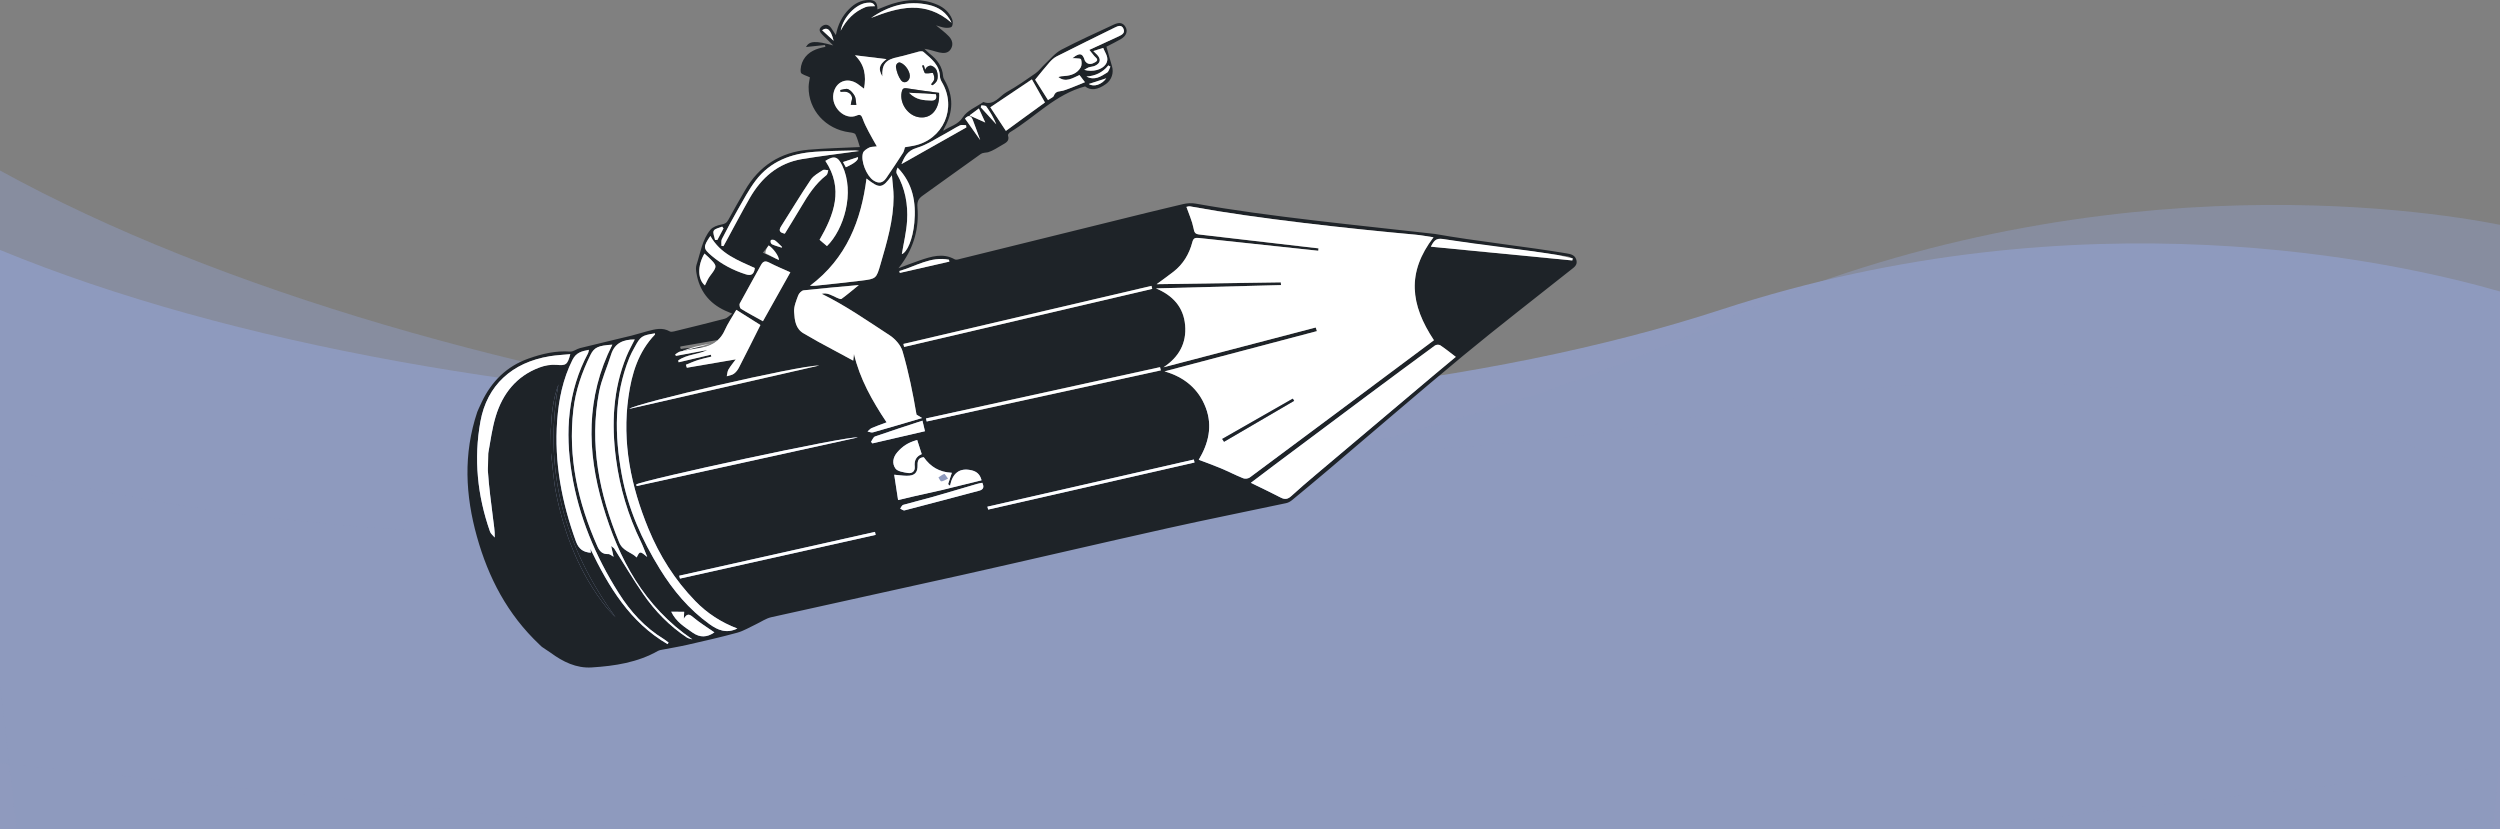 <?xml version="1.0" encoding="UTF-8"?>
<svg id="Layer_2" data-name="Layer 2" xmlns="http://www.w3.org/2000/svg" viewBox="0 0 1567.2 519.95">
  <rect x="0" y="0" width="1567.2" height="519.95" fill="#808080" stroke="none"/>
  <defs>
    <style>
      .cls-1 {
        opacity: .5;
      }

      .cls-1, .cls-2, .cls-3, .cls-4 {
        stroke-width: 0px;
      }

      .cls-1, .cls-4 {
        fill: rgb(143, 154, 190);
      }

      .cls-2 {
        fill: #1e2328;
      }

      .cls-3 {
        fill: #fff;
      }
    </style>
  </defs>
  <g id="Layer_1-2" data-name="Layer 1">
    <g>
      <path class="cls-4" d="m1079.15,194.04C784.5,290.41,290.01,276.27,0,156.67v363.28h1567.2V182.73c-65.48-18.9-261.99-62.62-488.05,11.31Z"/>
      <path class="cls-1" d="m0,478.52l399.92,41.43h1162.59l4.69-45.25v-175.07c-57.62-23.96-252.67-92.69-491.55-41.06C770.4,324.54,274.96,258.07,0,106.88v371.64Z"/>
      <path class="cls-1" d="m0,428.79l10.44,91.16h1208.76l348-39.85V140.92c-48.95-9.67-263.68-42.73-497.02,64.31C790.34,333.61,302.24,376.12,0,292.62v136.18Z"/>
      <g>
        <path class="cls-2" d="m450.05,213.1c-.77.69-1.59,1.31-2.47,1.85-.34.21-.68.41-1.03.59-.52.28-1.05.53-1.59.75-.13.07-.26.12-.38.16-.42.18-.85.34-1.29.48-.34.12-.68.23-1.03.33-.27.08-.54.16-.82.23-.09.03-.19.06-.29.08,2.74-.17,5.37-.39,7.58-.79-.15-.53,1.93-3.23,1.78-3.77-.15.03-.3.06-.46.09Zm-13.44,4.72h-.01l-.93.25-5.65,1.55c.65-.12,1.3-.24,1.95-.36.66-.12,1.33-.23,1.99-.35.67-.12,1.35-.23,2.02-.34.68-.12,1.35-.23,2.02-.34.26-.04.51-.09.77-.14.26-.04.51-.1.76-.15.54-.11,1.08-.23,1.6-.37-1.48.09-3.01.17-4.52.25Zm13.44-4.72c-.77.69-1.59,1.31-2.47,1.85-.34.21-.68.41-1.03.59-.52.28-1.05.53-1.59.75-.13.07-.26.12-.38.16-.42.18-.85.34-1.29.48-.34.12-.68.23-1.03.33-.27.08-.54.16-.82.23-.09.03-.19.06-.29.08,2.74-.17,5.37-.39,7.58-.79-.15-.53,1.93-3.23,1.78-3.77-.15.03-.3.06-.46.09Zm0,0c-.77.69-1.59,1.31-2.47,1.85-.34.21-.68.41-1.03.59-.52.28-1.05.53-1.59.75-.13.07-.26.12-.38.16-.42.18-.85.34-1.29.48-.34.12-.68.23-1.03.33-.27.08-.54.16-.82.23-.09.03-.19.06-.29.08,2.74-.17,5.37-.39,7.58-.79-.15-.53,1.93-3.23,1.78-3.77-.15.03-.3.06-.46.09Zm0,0c-.77.69-1.59,1.31-2.47,1.85-.34.21-.68.41-1.03.59-.52.28-1.05.53-1.59.75-.13.07-.26.12-.38.16-.42.18-.85.34-1.29.48-.34.12-.68.23-1.03.33-.27.08-.54.16-.82.23-.09.03-.19.06-.29.08,2.74-.17,5.37-.39,7.58-.79-.15-.53,1.93-3.23,1.78-3.77-.15.03-.3.06-.46.09Zm-13.45,4.72l-.93.25-5.65,1.55c.65-.12,1.3-.24,1.95-.36.66-.12,1.33-.23,1.99-.35.67-.12,1.35-.23,2.02-.34.68-.12,1.35-.23,2.02-.34.26-.04.51-.09.77-.14.26-.04.51-.1.76-.15.54-.11,1.08-.23,1.6-.37-1.48.09-3.01.17-4.52.25h-.01Zm551.64-54.71c-.77-3.11-3.29-3.79-5.96-4.24-24.24-4.11-58.53-7.89-82.73-12.22-46.64-5.32-104.09-10.76-149.92-19-2.59-.46-5.48-.32-8.05.31-15.23,3.75-7.91,1.77-23.14,5.55-38.58,9.59-77.18,19.09-115.79,28.6-1.36.34-3.16,1.01-4.16.45-7.53-4.19-14.74-1.73-21.96.68-4.12,1.38-8.16,3-13.29,4.91,1.17-1.57,1.64-2.16,2.08-2.77,7.65-10.61,10.92-22.53,9.81-35.48-.29-3.36.51-5.3,3.13-7.16,12.25-8.7,24.38-17.58,36.65-26.26,1.17-.82,2.99-.71,4.5-1.03,3.14-1.01,5.95-2.91,8.89-4.62,2.33-1.35,4.73-2.43,3.59-5.93-.16-.49.65-1.64,1.29-2.02,15.71-9.41,28.34-23.77,47.04-28.71,3.46,2.7,7.78,2.31,13.13-1.54,3.54-2.55,4.97-7.05,3.73-11.13-1.25-4.08-2.33-8.2-3.46-12.23,3.05-1.59,6.11-3.05,9.02-4.76,3.37-1.98,4.47-4.83,3-7.48-1.83-3.34-4.65-2.92-7.47-1.6-11,5.17-22.12,10.11-32.87,15.76-3.88,2.05-6.86,5.83-10.18,8.9-2.06,1.9-3.73,4.29-5.99,5.88-5.88,4.12-11.81,8.25-18.07,11.75-4.6,2.58-7.83,8.77-14.63,6.23-4.37,3.08-10.1,5.28-12.76,9.45-3.22,5.05-8.26,5.66-12.28,8.61.05-.82.38-1.34.67-1.87,5.54-9.93,5.81-19.88.08-29.85-.44-.77-.87-1.66-.93-2.51-.44-6.1-3.73-10.44-8.35-14.04-1.21-.94-2.25-2.1-3.36-3.15,3.41.43,6.27,1.61,9.25,2.28,2.72.62,5.65.65,7.35-2.2,1.74-2.9.77-5.76-1.29-7.92-2.37-2.49-5.23-4.51-8.01-6.85,1.93.54,3.76,1.29,5.65,1.49,1.43.16,3.65.09,4.22-.76.76-1.11.73-3.28.18-4.65-1.75-4.3-5.07-7.26-9.32-9.07-9.24-3.94-18.64-3.49-28.02-.57-3.18.99-6.25,2.34-9.46,3.57-.02-4.42-1.5-5.96-5.58-5.91-4.86.06-8.79,2.28-12.13,5.63-4.39,4.4-7.11,9.72-8.34,16.37-1.24-1.86-2.07-3.16-2.95-4.42-1.69-2.42-3.92-2.7-6.06-.91-2.3,1.92-.76,3.75.75,5.31,1.92,1.98,3.92,3.88,6.58,6.5-11.13-3.09-14.98-2.84-17.07.99,4.06-.43,8-.84,11.94-1.25.08.39.16.78.23,1.17-5.61,1.01-10.82,2.97-13.73,8.06-1.3,2.29-2.1,5.41-1.68,7.91.22,1.3,3.61,2.05,5.7,3.12-.22,1.61-.77,3.79-.8,5.98-.21,14.52,10.7,26.56,25.63,28.49,1.32.17,3.31.45,3.73,1.3,1.29,2.57,1.96,5.45,2.78,7.95-11.1.54-21.68.73-32.2,1.65-17.67,1.54-31.03,10.16-39.89,25.59-3.51,6.12-7.08,12.21-10.41,18.43-1.07,1.99-2.35,2.55-4.51,2.94-2.36.42-5.2,1.44-6.65,3.19-5.26,6.31-6.27,14.52-8.77,22.06-.5,1.53-.33,3.41-.05,5.06,1.83,10.99,7.8,18.89,17.95,23.58,1.13.52,2.28.97,4.48,1.91-2.01,1.43-3.14,2.78-4.53,3.15-10.63,2.78-21.3,5.39-31.97,8-.85.21-1.98.37-2.66-.02-4.57-2.65-9.14-1.39-13.72-.2-3.41.89-6.77,2.01-10.19,2.85-10.8,2.65-21.62,5.17-32.41,7.85-2.08.52-4.1,2.3-6.05,2.16-9.11-.67-17.74,1.41-26.12,4.36-13.63,4.8-23.2,14.31-29.36,27.29-1.41,2.82-2.8,6.2-2.8,6.2-8.84,26.42-7.45,52.28-.22,78.13,7.18,25.69,19.08,48.7,39.27,67.75,0,.08,1.48,1.31,1.48,1.39l5.49,3.69c7.62,5.62,16.08,9.81,25.74,9.19,14.44-.92,28.72-3.07,41.62-10.41.66-.37,1.47-.5,2.23-.65,5.38-1.04,10.79-1.91,16.13-3.13,10.43-2.38,20.86-4.74,31.17-7.57,4.07-1.11,7.81-3.43,11.69-5.24,3.23-1.5,6.3-3.72,9.69-4.48,40.06-8.99,80.2-17.64,120.26-26.62,42.74-9.59,85.38-19.6,128.13-29.14,24.75-5.52,49.63-10.47,74.43-15.76,1.34-.28,2.68-1.07,3.75-1.95,7.77-6.4,15.5-12.84,23.18-19.35,28.03-23.75,55.8-47.79,84.1-71.21,22.16-18.32,44.96-35.88,67.48-53.78,1.94-1.54,4.2-2.91,3.43-6Zm-243.29-33.76c-.18.06-.41.11-.66.18.23-.07.45-.13.66-.18Zm-23.1,49.86c.15.63.29,1.26.44,1.89-51.84,12.13-103.69,24.27-155.54,36.4-.15-.63-.3-1.27-.44-1.9,51.84-12.13,103.69-24.26,155.54-36.39Zm5.35,50.95c.17.67.33,1.34.49,2.02-48.93,10.68-97.85,21.36-146.78,32.04-.14-.64-.28-1.28-.42-1.91,48.9-10.72,97.81-21.44,146.71-32.15Zm-147.36,40.16c-11.07,2.57-22.02,5.1-32.97,7.64-.28-.34-.57-.67-.85-1.01.83-1.15,1.44-2.97,2.54-3.35,9.76-3.42,19.62-6.57,29.7-9.89.66,2.77,1.1,4.63,1.58,6.61Zm15.03-107.51c.1.39.19.79.28,1.18-10.37,2.37-20.73,4.74-31.1,7.1-.08-.4-.17-.81-.26-1.21,10.24-2.88,19.67-9.34,31.08-7.07Zm-29.06,57.46c3.78,13,6.49,26.31,8.73,39.65,1.04.64,2.08,1.27,3.48,2.13-10.79,3.17-20.77,6.15-30.79,8.98-1,.29-2.26-.34-3.4-.54.89-.75,1.67-1.75,2.69-2.19,2.73-1.19,5.56-2.15,9.28-3.55-9.15-13.64-16.76-27.25-20.47-42.83-.14,1.28-.28,2.55-.46,4.15-7.46-4.02-14.7-7.89-21.9-11.81-2.98-1.62-5.85-3.45-8.84-5.06-5.56-2.98-5.99-8.58-6.33-13.68-.22-3.41,1.36-7.04,2.59-10.4.48-1.32,2.14-2.99,3.41-3.14,11.13-1.24,22.3-2.17,34.58-3.3-4.06,3.3-7.36,6.12-10.85,8.66-.56.41-2.09-.33-3.07-.77-3.02-1.35-5.87-3.33-9.36-2.39,15.03,7.37,28.67,16.93,42.59,25.99,3.49,2.27,6.99,6.23,8.12,10.1Zm-28.06,53.96c-46.22,10.16-92.44,20.31-138.66,30.47-.08-.34-.15-.68-.22-1.02,4.75-2.86,132.41-30.59,138.88-29.45Zm-51.97-123.55c1.6,1.17,2.95,2.68,4.39,4.05-.08.16-.17.31-.25.47-.5-.17-1-.32-1.51-.47-1.32-.41-2.65-.81-3.91-1.36-.18-.07-.36-.15-.53-.24-.03-.02-.07-.04-.1-.06-.44-.36-.48-1.6-.72-2.4.89-.02,2.06-.41,2.63.01Zm2.54,12.35c-.23-.1-.44-.2-.65-.3-3.33-1.52-6.15-2.82-9.46-4.33,1.32-1.64,2.35-2.91,3.47-4.29.07-.1.15-.19.22-.28,2.07,2.96,3.94,5.65,6.42,9.2Zm-6.06,1.6c4.03,2.11,8.26,3.82,13.2,6.07-5.79,10.33-11.38,20.29-17.2,30.67-4.82-2.68-9.39-5.1-13.78-7.82-.71-.43-1.15-2.54-.72-3.34,4.3-8.05,8.88-15.96,13.23-23.99,1.35-2.49,2.71-2.93,5.27-1.59Zm9.74-18.14c-3.01-.62-4.15-1.76-2.35-4.58,6.22-9.77,12.17-19.72,18.65-29.31,1.72-2.55,4.88-4.21,7.57-5.98.77-.5,2.22.05,3.37.12-.04.09-.06.18-.08.28-.2.67-.32,1.46-.59,2.06-.06.16-.13.3-.22.42-.08.13-.18.23-.29.32-6.88,5.31-11.44,12.41-15.76,19.74-3.37,5.69-6.87,11.3-10.3,16.93Zm26.41,7.79c-1.44-1.23-2.88-2.45-4.64-3.94,9.04-15.74,15.27-32,3.63-49.49,5.51-3.52,7.89-2.75,10.62,2.97,8.02,16.85.96,40.09-9.61,50.46Zm10.04-52.7c3.37-1.1,6.38-2.09,9.4-3.08q.73,2.56-7.61,6.38c-.62-1.14-1.14-2.1-1.79-3.3Zm44.72,38.14c-.98,10.26-4.43,18.32-7.83,19.61,1.16-7.05,2.86-13.92,3.28-20.87.64-10.31-1.17-20.31-6.41-29.48-.57-.99-.19-2.52.49-3.91,9.54,9.85,11.69,21.81,10.47,34.65Zm109.38-87.08c3.68-1.2,7.46-2.43,10.95-3.57-2.71,3.94-7.92,5.69-10.95,3.57Zm13.55-10.87c-.68,1.28-1.04,3.09-2.11,3.76-3.87,2.39-7.84,5.16-12.91,2.43,5.61-.32,10.21-2.56,13.73-6.96.43.26.86.51,1.29.77Zm-2.97-1.45c-2.28,3.38-8.03,4.99-13.47,3.49,1.27-.73,1.95-1.29,2.74-1.55,1.34-.44,2.85-.47,4.1-1.07,3.38-1.59,3.81-4.06,1.32-6.8-.59-.65-1.26-1.23-2.44-2.38,2.41-.77,4.11-1.31,6.19-1.98,1.32,3.51,4.15,6.46,1.56,10.29Zm-35.18-1.27c1.28-1.44,2.8-2.85,4.49-3.71,12.12-6.12,24.3-12.13,36.49-18.11,1.88-.92,4.16-1.93,5.36.83,1.14,2.63-.95,3.77-2.9,4.68-6.03,2.81-12.08,5.57-18.51,8.53,1.1,1.37,2.03,2.61,3.04,3.78,1.02,1.2,3.26,2.37.72,3.91-2.01,1.21-4.45,1.96-6.32-.53-.45-.6-.54-1.46-.86-2.17-.88-1.95-2.04-2.84-4.31-1.69-1.79.9-3.82,1.3-5.87,2.62,1.58-.07,3.17-.22,4.74-.17,1.33.05,3.67.08,3.78.55.37,1.47.38,3.44-.35,4.7-2.22,3.84-6.05,5.13-10.28,5.4-1.24.07-2.48.11-3.69.67,4.65,3.59,8.77.67,13.23-1.3.89,1.16,1.78,2.34,3.43,4.49-4.78,1.9-8.98,3.79-13.33,5.2-2.29.75-5.01.03-6.15,3.27-.38,1.09-2.18,1.67-3.68,2.73-2.98-4.72-5.79-9.16-8.07-12.78,3.39-4.11,6.11-7.59,9.04-10.9Zm-11.08,10.71c2.81,4.96,5.36,9.48,8.18,14.48-3.95,2.87-8.03,5.81-12.09,8.77-4.1,2.98-8.18,5.97-12.38,9.04-3.21-4.88-6.36-9.63-9.76-14.8,8.73-5.86,17.3-11.61,26.05-17.49Zm-31.66,16.26c1.05.21,2.61.05,3.06.69,2.47,3.47,4.66,7.14,6.29,11.24-3.26-3.57-6.52-7.13-9.78-10.7.15-.41.29-.82.43-1.23Zm-1.58,1.98c1.39,3.04,2.47,5.43,4.02,8.81-3.69-1.65-6.34-2.83-9.91-4.43,2.41-1.8,3.78-2.82,5.89-4.38Zm-3.83,7.09c1.56,4.03,2.99,8.12,4.67,12.73-3.36-4.76-6.4-9.06-9.54-13.5,2.05-2.2,3.74-2.14,4.87.77Zm-16.15,8.07c2.77-1.46,5.37-3.25,8.19-4.59,1.04-.48,2.5-.07,3.77-.07.06.46.11.93.17,1.39-13.56,7.66-27.11,15.32-40.67,22.98,1.94-4.72,3.85-8.45,9.46-10.12,6.72-2,12.78-6.24,19.08-9.59Zm-11.31-80.07c6.08,1.39,11.08,4.61,14.18,11.19-16.63-14.42-33.4-9.71-50.48-3.03,10.92-7.57,22.92-11.21,36.3-8.16Zm-38.93-1.34c3.09-.37,4.17.19,5.12,2.12-1.86.16-4.11-.15-5.95.58-7.07,2.8-12.05,7.97-15.56,14.76,1.44-8.37,9.4-16.63,16.39-17.46Zm-28.06,17.2c3.35-2.3,5.48-.31,7.23,6.62-2.75-2.52-4.94-4.53-7.23-6.62Zm21.66,53.48c-7.27,3.2-16.14-5.14-14.56-13.69,1.43-7.74,8.72-10.61,15.23-6.1,1.15.8,2.25,1.67,3.96,2.96,1.5-8.25.34-15.14-5.68-20.95,6.89.84,13.41,1.63,19.78,2.41-4.68,3.57-5.3,6.02-2.61,10.82-.37-7.71,2.09-10.55,10.01-12.16,4.2-.86,8.28-2.25,12.45-3.28,1.04-.26,2.61-.51,3.23.04,4.78,4.2,10.14,8.06,10.41,15.37.04,1.23.57,2.55,1.21,3.62,9.67,16.18.85,36.15-17.66,39.88-1.79.36-3.6.63-5.48.95-.43,1.33-.58,2.53-1.17,3.45-3.48,5.37-7,10.71-10.63,15.98-2.16,3.14-4.92,3.49-8.08,1.29-4.28-2.97-7.98-12.13-6.44-17.11.44-1.42,2.38-2.6,3.89-3.39,1.18-.62,2.76-.47,4.81-.75-1.85-3.31-3.57-6.22-5.13-9.22-1.35-2.6-2.72-5.23-3.69-7.98-.74-2.09-1.41-3.22-3.85-2.14Zm6.18,39.49c8.32,6.52,9.85,6.4,15.93-2.03.42,5.17,1.06,9.35,1.05,13.53-.02,14.55-4.17,28.35-8.18,42.15-2.64,9.09-2.7,9.19-12.05,10.36-9.58,1.21-19.2,2.15-28.8,3.18-.98.11-1.97.03-3.38.05,23.05-17.28,32.11-41.25,35.43-67.24Zm-80.6,19.39c3.51-6.1,6.82-12.41,11.03-18,9.22-12.24,22.42-17.09,37.18-18.16,8.46-.61,16.96-.59,25.44-.83.59-.02,1.19.15,2.44.33-12.48,1.75-24.2,3.15-35.83,5.07-15.18,2.51-25.6,11.74-33,24.71-4.85,8.51-9.39,17.18-14.07,25.78-.74,1.36-1.48,2.71-2.22,4.06-.43-.03-.85-.06-1.28-.09.06-1.44-.34-3.1.26-4.27,3.2-6.27,6.54-12.49,10.05-18.6Zm-15.15,13.33c.77-1.41,3.45-1.77,5.29-2.59.27.38.55.75.82,1.12-1.28,2.42-2.56,4.84-3.84,7.26-.49-.01-.97-.01-1.46-.01-.35-1.97-1.55-4.41-.81-5.78Zm-2.45,28.5c-1.32,1.75-2.11,3.91-3.09,5.77-4.47-3.69-4.88-12.07-.29-19.96.91.82,1.59,1.39,2.23,2.01,6.03,5.84,5.96,5.79,1.15,12.18Zm1.28-12.66c-5.57-4.71-5.64-5.65-.95-12.56,6.26,11.33,17.44,15.31,27.88,20.11-.51,3.96-2.24,5.04-5.69,3.94-7.82-2.49-14.97-6.19-21.24-11.49Zm-17.43,59.37c.35-.07.7-.13,1.04-.2h.05s.06-.02.09-.03c.65-.12,1.3-.24,1.95-.36.66-.12,1.33-.23,1.99-.35.67-.12,1.35-.23,2.02-.34.68-.12,1.35-.23,2.02-.34.26-.04.51-.09.77-.14.26-.04.51-.1.76-.15.54-.11,1.08-.23,1.6-.37-1.48.09-3.01.17-4.52.25h-.01c-1.02.05-2.03.11-3.02.18h-.01c-2.38.16-4.62.38-6.57.73-.44.06-.84-1.45-.32-1.55,6-1.1,17.12-2.94,23.37-4.08.58-.54,1.14-1.12,1.65-1.75.17-.2.33-.41.5-.63.45-.61.87-1.27,1.27-1.97.11-.18.21-.38.3-.58.18-.34.35-.69.51-1.05,1.94-4.37,4.7-8.37,7.31-12.89,5.19,3.27,10.09,6.36,15.11,9.52-4.55,9.06-8.95,17.91-13.48,26.69-.76,1.48-1.89,2.94-3.22,3.89-1.2.87-2.91,1.05-4.4,1.53.34-1.44.36-3.07,1.09-4.28,1.46-2.42,3.3-4.61,4.55-6.31-9.94,1.71-20.3,3.48-30.65,5.25-.21-.62-.41-1.25-.62-1.88,2.56-1,5.08-2.15,7.69-2.98,2.69-.86,5.49-1.41,8.24-2.1-.09-.4-.17-.81-.25-1.21-6.75,1.59-13.49,3.17-20.23,4.76-.08-.39-.17-.77-.26-1.16,5.45-3.91,12.41-3.59,18.31-6.55-6.59,1.24-13.17,2.47-19.76,3.7-.14-.32-.29-.63-.43-.95,1.05-.62,2.03-1.55,3.17-1.8.41-.09.83-.18,1.24-.26h.01c.38-.09.76-.16,1.14-.24Zm84.69,9.29c-39.51,9.03-79.03,18.05-119.04,27.18,3.19-3.28,106.45-27.39,119.04-27.18Zm-115.62-16.35c-1.76,3.57-3.69,6.96-5.16,10.53-8.51,20.79-9.51,42.4-6.59,64.36,2.41,18.13,7.55,35.47,15.6,51.94,1.38,2.84,2.44,5.84,3.95,9.52-4.46-3.77-4.69-3.75-6.58.31-3.51-3.47-8.67-3.85-11.01-9.52-12.5-30.35-18.78-61.47-12.59-94.15,1.52-8,5.1-15.6,7.52-23.44,2.26-7.33,7.67-9.53,14.86-9.55Zm-59.75,17.58c-14.41,5.41-23.09,16.36-27.42,30.69-2.22,7.33-3.23,15.03-4.59,22.59-.18,1.04-1.08,1.89-.59,3.23-3.85,1.22.1,5.64.27,8.19.64,10.02,2.04,19.98,3.25,29.95.46,3.79,1.16,7.55,1.05,11.93-1-1.23-2.46-2.3-2.95-3.7-7.9-22.51-10.27-45.59-6-69.09,4.11-22.54,19.72-36.95,43.42-40.85,4.17-.68,8.41-.87,12.89-1.32-1.77,6.89-2.84,7.22-8.69,6.73-3.49-.29-7.33.41-10.64,1.65Zm42.02,150.4c-16.71-21.03-26.27-45.29-31.55-71.33-1.65-8.15-2.09-16.54-3.14-24.81l-.23-14.47c.37-9.94,1.34-19.78,4.82-29.21-9.55,53.57,3.53,101.57,35.76,145.92-2.26-2.42-4.11-4.14-5.66-6.1Zm38.3,23.03c-23.57-13.76-36.87-35.91-48.38-59.75.1.81.19,1.62.29,2.45-4.58-.3-7.58-2.23-9.31-7-8.89-24.51-13.72-49.66-11.8-75.76.97-13.2,3.53-26.1,9.6-38.18,2.28-4.54,5.75-5.42,10.3-6.26-.22.96-.24,1.58-.51,2.07-12.8,23.91-14.5,49.42-10.23,75.55,4.41,26.94,14.79,51.72,29.32,74.73,7.32,11.6,16.39,21.67,28.27,28.91,1.09.66,2.06,1.51,3.09,2.27-.21.32-.43.64-.64.97Zm12.08-4.17c-10.88-7.24-19.9-16.47-27.28-27.15-6.44-9.32-12.2-19.12-18.28-28.69-.18-.29-.56-.46-1.89-1.5.66,2.92,1.09,4.8,1.53,6.74-1.17-.62-2.29-1.74-3.36-1.69-3.65.17-5.43-1.81-6.75-4.8-12.17-27.34-18.57-55.69-15.09-85.76,1.4-12.08,5.33-23.42,10.7-34.26,2.36-4.77,4.88-5.89,13.73-6.46-16.63,32.86-15.99,66.75-5.95,100.75,9.91,33.58,25.91,63.47,56.13,84.01-1.17-.39-2.5-.54-3.49-1.19Zm3.62-3.07c-4.96-3.49-10.35-6.7-13.4-13.1,3.48.03,5.66.05,8.11.08-.07,1.39-.13,2.45-.24,4.37,1.93-3.28,3.29-3.15,5.67-1.13,4.22,3.58,9.01,6.48,13.51,9.64-4.6,3.18-8.96,3.43-13.65.14Zm10.51-5.35c-12.82-9.26-22.71-21.06-30.97-34.43-11.37-18.41-20.05-37.93-23.95-59.25-4.54-24.75-4.93-49.4,4.75-73.3.88-2.17,2.04-4.24,3.16-6.31,3.88-7.18,4.53-7.61,12.88-8.95.02.24.15.6.04.72-10.49,10.89-14.58,24.57-16.64,39-4.1,28.77,1.58,56.17,12.49,82.69,6.97,16.95,16.62,32.26,29.43,45.44,7.39,7.6,16.09,13.31,26.33,17.19-6.9,3.32-12.26.99-17.52-2.8Zm-18.43-28.49c-.16-.61-.32-1.21-.48-1.82,40.91-9.15,81.82-18.31,122.73-27.47l.42,1.89c-40.89,9.13-81.78,18.26-122.67,27.4Zm136.34-79.33c3.12-3.54,6.52-5.97,12.36-7.59.99,3.07,1.9,5.89,2.86,8.89-3.51,1.43-4.78,4.01-4.38,7.74.31,2.96-1.64,4.53-4.36,4.07-2.73-.47-6.42-.97-7.75-2.84-2.19-3.1-1.63-6.98,1.27-10.27Zm-2.04,14.2c3.03.27,5.47.66,7.92.67,4.97.02,6.86-1.91,6.73-6.79-.07-2.72.69-4.6,3.88-4.85,4.08,5.85,9.58,9.38,17.6,9.77-.82,2.49-1.58,4.81-2.34,7.12.4.33.8.67,1.2,1.01,1.59-7.89,5.95-11.49,13.56-9.69,2.86.69,5.2,2.25,6.23,6.25-6.23,1.53-12.24,3-18.26,4.48l-23.97,5.53c-3.17.72-6.32,1.49-10.12,2.39-.82-5.37-1.59-10.42-2.43-15.89Zm53.31,10c-15.62,4.14-31.24,8.32-46.89,12.37-.74.19-1.78-.74-2.68-1.15.62-.79,1.09-2.08,1.86-2.31,5.76-1.67,11.6-3.03,17.37-4.67,9.65-2.75,19.26-5.64,28.89-8.45,1.1-.32,2.24-.5,3.35-.74,1.25,2.57.82,4.22-1.9,4.95Zm5.6,11.86c-.17-.61-.34-1.21-.51-1.82,43.15-9.85,86.29-19.71,129.43-29.56.15.62.29,1.24.43,1.86-43.12,9.84-86.24,19.68-129.35,29.52Zm159.89-19.63c-4.72-1.89-9.25-4.25-13.95-6.23-4.52-1.9-9.15-3.53-13.94-5.36,6.02-10.05,8.87-21.03,4.35-32.8-4.44-11.56-13.33-19.07-25.81-22.62l95.54-25.23c-.22-.68-.52-1.6-.74-2.28l-95.47,24.96c9.62-6.29,14.56-15.05,13.6-26.34-.98-11.46-7.78-18.74-18.29-23.14l78.41-2.08c-.06-.57-.11-1.13-.17-1.7l-77.83,1.16c3.33-2.46,6.99-5.05,10.53-7.8,6.13-4.76,9.9-11.11,11.84-18.5.65-2.47,1.6-2.95,4.07-2.68l69.42,7.42,5.49.59c.03-.37.11-1.13.13-1.5l-74.62-8.67c-2.9-.3-3.23-1.41-3.74-4.03-.86-4.43-2.82-8.67-4.43-13.29-.51.13-.87.22-1.1.28.37-.12,1.01-.29,1.62-.45-.16.05-.34.1-.53.15t0,.02c.32-.09.69-.18,1.14-.3.83-.21,1.82.08,2.71.24,39.24,7.26,99.03,13.79,139.56,17.45,3.74.33,7.44,1.07,11.48,1.65-16.87,22.07-14.57,42.2.27,64.55-4.05,3.03-8.19,6.12-12.34,9.21-34.35,25.63-68.7,51.26-103.11,76.81-.99.73-2.96.97-4.1.51Zm118.23-63.58c-24.26,20.44-48.52,40.88-72.76,61.35-5.18,4.37-10.33,8.79-15.34,13.37-2.13,1.96-3.99,2.33-6.61.96-5.99-3.12-12.11-5.99-18.76-9.25,5.25-3.97,9.96-7.56,14.7-11.11,19.41-14.52,38.83-29.05,58.26-43.54,14.12-10.53,28.26-21.03,42.47-31.44.77-.56,2.55-.65,3.31-.14,3.24,2.16,6.27,4.63,9.76,7.28-5.07,4.22-10.07,8.35-15.03,12.52Zm88.04-72.97c-29.84-2.91-59.1-5.76-88.66-8.63,2.56-5.1,4.11-5.49,9.36-4.54,23.12,4.17,46.96,6.01,70.15,9.77,2.06.34,4.16.43,6.21.83,1.12.22,2.17.85,3.25,1.29-.1.43-.2.85-.31,1.28Zm-539.08,52.27c-.52.28-1.05.53-1.59.75-.13.07-.26.12-.38.16-.42.18-.85.34-1.29.48-.34.12-.68.23-1.03.33-.27.08-.54.16-.82.23-.09.03-.19.06-.29.08,2.74-.17,5.37-.39,7.58-.79-.15-.53,1.93-3.23,1.78-3.77-.15.03-.3.06-.46.09-.77.69-1.59,1.31-2.47,1.85-.34.21-.68.41-1.03.59Zm-9.94,2.28h-.01l-.93.25-5.65,1.55c.65-.12,1.3-.24,1.95-.36.66-.12,1.33-.23,1.99-.35.67-.12,1.35-.23,2.02-.34.68-.12,1.35-.23,2.02-.34.26-.04.51-.09.77-.14.26-.04.51-.1.76-.15.54-.11,1.08-.23,1.6-.37-1.48.09-3.01.17-4.52.25Zm13.44-4.72c-.77.69-1.59,1.31-2.47,1.85-.34.21-.68.41-1.03.59-.52.28-1.05.53-1.59.75-.13.07-.26.12-.38.16-.42.18-.85.34-1.29.48-.34.12-.68.23-1.03.33-.27.08-.54.16-.82.23-.09.03-.19.06-.29.08,2.74-.17,5.37-.39,7.58-.79-.15-.53,1.93-3.23,1.78-3.77-.15.03-.3.06-.46.09Zm0,0c-.77.69-1.59,1.31-2.47,1.85-.34.21-.68.41-1.03.59-.52.28-1.05.53-1.59.75-.13.07-.26.12-.38.16-.42.18-.85.34-1.29.48-.34.12-.68.23-1.03.33-.27.08-.54.16-.82.23-.09.03-.19.06-.29.08,2.74-.17,5.37-.39,7.58-.79-.15-.53,1.93-3.23,1.78-3.77-.15.03-.3.06-.46.09Z"/>
        <path class="cls-3" d="m590.44,51.47c-.64-1.07-1.17-2.39-1.21-3.62-.27-7.31-5.63-11.17-10.41-15.37-.62-.55-2.19-.3-3.23-.04-4.17,1.03-8.25,2.42-12.45,3.28-7.92,1.61-10.38,4.45-10.01,12.16-2.69-4.8-2.07-7.25,2.61-10.82-6.37-.78-12.89-1.57-19.78-2.41,6.02,5.81,7.18,12.7,5.68,20.95-1.71-1.29-2.81-2.16-3.96-2.96-6.51-4.51-13.8-1.64-15.23,6.1-1.58,8.55,7.29,16.89,14.56,13.69,2.44-1.08,3.11.05,3.85,2.14.97,2.75,2.34,5.38,3.69,7.98,1.56,3,3.28,5.91,5.13,9.22-2.05.28-3.63.13-4.81.75-1.51.79-3.45,1.97-3.89,3.39-1.54,4.98,2.16,14.14,6.44,17.11,3.16,2.2,5.92,1.85,8.08-1.29,3.63-5.27,7.15-10.61,10.63-15.98.59-.92.74-2.12,1.17-3.45,1.88-.32,3.69-.59,5.48-.95,18.51-3.73,27.33-23.7,17.66-39.88Zm-57.11,14.24c.21-.99.33-2.01.64-2.96.78-2.33-.92-4.82-3.75-5.22-1.08-.15-2.19.03-3.29.06-.06-.39-.12-.77-.17-1.16,1.67-.23,3.65-1.11,4.94-.51,1.68.78,3.14,2.56,4.08,4.25.78,1.39.65,3.28,1.04,5.63-.74-.02-2.12-.05-3.49-.09Zm45.82-24.73c.31,1.05.62,2.11.82,2.8.6-1.47,1.42-2.25,3.02-2.62,1.43-.2,3.7,1.48,4.29,3.29.67,2.07.76,4.23.14,5.96-.34.87-1.92,2.69-3.11,3.05q-.29-.33-.59-.66c.68-1.02,1.74-1.98,1.92-3.08.2-1.26-.22-2.72-.77-3.91-.14-.3-1.78.13-2.74.14-.83,0-2.2.18-2.41-.21-.76-1.44-1.14-3.09-1.67-4.66.37-.03.74-.07,1.1-.1Zm-17.47,1.25c-.26-1.62.97-3.24,2.44-3.08,3.83,1.24,6.78,6.5,6.16,9.36-.65,2.98-3.73,4.16-5.47,1.76-1.65-2.27-2.67-5.22-3.13-8.04Zm26.97,19.8c-.91,7.91-5.81,12.39-12.44,11.48-6.97-.96-12.3-8.53-11.01-15.55.35-1.9.86-3.01,3.3-2.6,6.51,1.09,13.08,1.87,20.19,2.86,0,.99.12,2.42-.04,3.81Z"/>
        <path class="cls-3" d="m912.62,223.72c-5.07,4.22-10.07,8.35-15.03,12.52-24.26,20.44-48.52,40.88-72.76,61.35-5.18,4.37-10.33,8.79-15.34,13.37-2.13,1.96-3.99,2.33-6.61.96-5.99-3.12-12.11-5.99-18.76-9.25,5.25-3.97,9.96-7.56,14.7-11.11,19.41-14.52,38.83-29.05,58.26-43.54,14.12-10.53,28.26-21.03,42.47-31.44.77-.56,2.55-.65,3.31-.14,3.24,2.16,6.27,4.63,9.76,7.28Z"/>
        <path class="cls-3" d="m898.64,148.74c-4.04-.58-7.74-1.32-11.48-1.65-40.53-3.66-100.32-10.19-139.56-17.45-.89-.16-1.88-.45-2.71-.24-.45.12-.82.21-1.14.3,1.61,4.62,3.57,8.86,4.43,13.29.51,2.62.84,3.73,3.74,4.03l74.62,8.67c-.02.37-.1,1.13-.13,1.5l-5.49-.59-69.42-7.42c-2.47-.27-3.42.21-4.07,2.68-1.94,7.39-5.71,13.74-11.84,18.5-3.54,2.75-7.2,5.34-10.53,7.8l77.83-1.16c.06.57.11,1.13.17,1.7l-78.41,2.08c10.51,4.4,17.31,11.68,18.29,23.14.96,11.29-3.98,20.05-13.6,26.34l95.47-24.96c.22.68.52,1.6.74,2.28l-95.54,25.23c12.48,3.55,21.37,11.06,25.81,22.62,4.52,11.77,1.67,22.75-4.35,32.8,4.79,1.83,9.42,3.46,13.94,5.36,4.7,1.98,9.23,4.34,13.95,6.23,1.14.46,3.11.22,4.1-.51,34.41-25.55,68.76-51.18,103.11-76.81,4.15-3.09,8.29-6.18,12.34-9.21-14.84-22.35-17.14-42.48-.27-64.55Zm-131.31,128.2c-.39-.59-.77-1.18-1.16-1.78l44.22-25.25c.3.45.59.91.89,1.36l-43.95,25.67Z"/>
        <path class="cls-3" d="m555.8,264.76c-9.14-13.64-16.76-27.25-20.47-42.83-.14,1.28-.28,2.56-.46,4.15-7.46-4.02-14.7-7.88-21.9-11.81-2.98-1.62-5.85-3.45-8.84-5.06-5.55-2.98-5.99-8.58-6.32-13.68-.22-3.41,1.35-7.04,2.59-10.4.49-1.32,2.14-2.99,3.41-3.13,11.13-1.24,22.3-2.17,34.57-3.3-4.06,3.3-7.35,6.12-10.85,8.66-.55.4-2.09-.33-3.07-.77-3.02-1.35-5.87-3.33-9.36-2.4,15.03,7.37,28.68,16.94,42.59,25.99,3.49,2.27,6.99,6.23,8.12,10.1,3.78,13,6.49,26.31,8.73,39.65,1.04.64,2.08,1.27,3.47,2.13-10.79,3.17-20.76,6.16-30.78,8.99-1,.28-2.26-.34-3.4-.54.89-.75,1.67-1.75,2.69-2.19,2.73-1.19,5.56-2.15,9.28-3.54Z"/>
        <path class="cls-3" d="m383.11,342.29c.66,2.91,1.09,4.8,1.53,6.74-1.17-.63-2.29-1.75-3.36-1.7-3.65.18-5.43-1.81-6.76-4.79-12.16-27.34-18.57-55.7-15.08-85.77,1.4-12.08,5.33-23.41,10.7-34.26,2.36-4.77,4.88-5.89,13.73-6.46-16.63,32.86-16,66.75-5.96,100.76,9.91,33.57,25.91,63.46,56.13,84-1.17-.38-2.49-.53-3.48-1.19-10.89-7.24-19.91-16.46-27.28-27.15-6.44-9.32-12.2-19.12-18.28-28.69-.18-.29-.56-.46-1.89-1.5Z"/>
        <path class="cls-3" d="m405.72,349.14c-4.46-3.77-4.69-3.76-6.58.31-3.51-3.48-8.67-3.85-11.01-9.52-12.51-30.35-18.79-61.47-12.59-94.16,1.52-8,5.09-15.59,7.51-23.44,2.26-7.33,7.67-9.53,14.87-9.55-1.77,3.57-3.7,6.96-5.16,10.54-8.51,20.79-9.51,42.4-6.59,64.36,2.41,18.13,7.56,35.47,15.6,51.94,1.39,2.84,2.44,5.85,3.96,9.52Z"/>
        <path class="cls-3" d="m543.19,111.92c8.32,6.52,9.85,6.4,15.93-2.03.42,5.17,1.06,9.35,1.06,13.53-.03,14.56-4.17,28.36-8.18,42.16-2.64,9.09-2.7,9.19-12.06,10.36-9.58,1.2-19.2,2.15-28.8,3.18-.97.1-1.97.03-3.37.04,23.05-17.28,32.11-41.25,35.42-67.24Z"/>
        <path class="cls-3" d="m462.22,394.02c-6.9,3.32-12.27.99-17.52-2.81-12.82-9.25-22.71-21.06-30.97-34.43-11.37-18.4-20.04-37.93-23.95-59.24-4.54-24.76-4.93-49.41,4.75-73.3.88-2.17,2.04-4.24,3.16-6.31,3.88-7.19,4.53-7.62,12.88-8.96.02.25.15.6.03.72-10.48,10.9-14.57,24.58-16.63,39-4.1,28.78,1.58,56.17,12.48,82.69,6.97,16.95,16.62,32.25,29.44,45.44,7.38,7.6,16.09,13.3,26.33,17.19Z"/>
        <path class="cls-3" d="m418.48,403.8c-23.57-13.76-36.88-35.9-48.38-59.75.1.81.19,1.62.29,2.45-4.58-.3-7.58-2.23-9.31-7-8.89-24.51-13.72-49.65-11.79-75.76.97-13.2,3.53-26.11,9.6-38.18,2.28-4.53,5.74-5.41,10.3-6.26-.23.96-.25,1.58-.51,2.07-12.81,23.91-14.51,49.42-10.23,75.55,4.41,26.94,14.79,51.72,29.32,74.73,7.32,11.6,16.39,21.67,28.27,28.91,1.09.66,2.06,1.51,3.09,2.27-.21.32-.43.65-.64.97Z"/>
        <path class="cls-3" d="m305.83,295.07c.64,10.01,2.04,19.98,3.25,29.95.46,3.79,1.16,7.55,1.06,11.92-1.01-1.23-2.46-2.29-2.96-3.7-7.9-22.51-10.27-45.59-5.99-69.08,4.1-22.54,19.71-36.95,43.42-40.85,4.17-.68,8.41-.88,12.9-1.32-1.78,6.88-2.85,7.21-8.7,6.73-3.49-.29-7.32.41-10.63,1.65-14.42,5.41-23.1,16.36-27.43,30.69-2.21,7.33-3.23,15.03-4.59,22.6l-.33,11.42Z"/>
        <path class="cls-3" d="m461.59,194.23c5.19,3.27,10.09,6.36,15.11,9.52-4.55,9.06-8.95,17.91-13.48,26.7-.76,1.48-1.89,2.94-3.22,3.89-1.21.87-2.92,1.04-4.4,1.53.34-1.44.36-3.07,1.09-4.28,1.46-2.42,3.3-4.61,4.55-6.31-9.94,1.7-20.3,3.48-30.66,5.25-.2-.63-.41-1.25-.61-1.88,2.56-1.01,5.07-2.15,7.69-2.98,2.69-.86,5.49-1.41,8.24-2.1-.08-.4-.17-.81-.25-1.21-6.74,1.58-13.48,3.17-20.22,4.75-.09-.38-.17-.77-.26-1.15,5.44-3.91,12.41-3.6,18.3-6.55-6.58,1.23-13.17,2.46-19.75,3.69-.14-.32-.29-.63-.43-.95,1.05-.62,2.03-1.55,3.17-1.8,3.82-.84,7.69-1.48,11.55-2.12,7.15-1.19,13.07-3.9,16.28-11.11,1.94-4.37,4.71-8.37,7.31-12.89Z"/>
        <path class="cls-3" d="m682.88,31.27c1.1,1.37,2.04,2.61,3.04,3.78,1.03,1.2,3.27,2.37.72,3.91-2.01,1.21-4.45,1.97-6.31-.53-.45-.6-.54-1.46-.87-2.17-.88-1.95-2.03-2.84-4.31-1.69-1.78.9-.68.53-2.73,1.85,1.58-.06,2.21.13,3.78.18,1.33.04,1.49.5,1.61.97.36,1.47.38,3.44-.36,4.7-2.22,3.84-6.05,5.13-10.28,5.39-1.24.08-2.48.12-3.69.67,4.65,3.59,8.77.67,13.23-1.3.89,1.16,1.78,2.34,3.42,4.49-4.77,1.9-8.97,3.79-13.33,5.2-2.29.74-5.01.02-6.15,3.27-.38,1.08-2.18,1.67-3.68,2.73-2.98-4.72-5.79-9.17-8.07-12.78,3.39-4.12,6.12-7.6,9.05-10.9,1.28-1.44,2.8-2.85,4.49-3.71,12.12-6.13,24.3-12.13,36.49-18.11,1.88-.92,4.17-1.93,5.36.83,1.14,2.63-.95,3.76-2.91,4.68-6.03,2.81-12.08,5.57-18.51,8.53Z"/>
        <path class="cls-3" d="m589.47,307.45c-5.46,1.21-10.91,2.41-16.36,3.64-3.17.72-6.32,1.49-10.11,2.39-.82-5.37-1.59-10.42-2.43-15.89,3.03.27,5.47.66,7.91.67,4.97.02,6.86-1.91,6.74-6.79-.07-2.72.69-4.6,3.87-4.85,4.08,5.84,9.58,9.38,17.6,9.77l-2.34,7.12,1.2,1.01c1.59-7.88,5.95-11.49,13.55-9.68,2.86.68,5.2,2.24,6.23,6.25-6.23,1.53-12.24,3-18.26,4.48-2.59.64-5.17,1.31-7.76,1.96l.15-.07Zm4.84-7.41c-1.15-1.47-2.05-3.05-2.37-2.94-1.31.45-2.45,1.42-3.65,2.19.59.87,1.19,2.45,1.78,2.45,1.18,0,2.36-.88,4.24-1.7Z"/>
        <path class="cls-3" d="m495.46,170.7c-5.79,10.33-11.38,20.3-17.2,30.68-4.81-2.68-9.39-5.1-13.78-7.82-.7-.43-1.15-2.54-.72-3.34,4.3-8.05,8.88-15.96,13.23-23.99,1.35-2.49,2.72-2.93,5.27-1.59,4.03,2.11,8.26,3.83,13.2,6.07Z"/>
        <path class="cls-3" d="m646.87,49.76c2.81,4.97,5.36,9.49,8.18,14.48-3.96,2.87-8.03,5.81-12.09,8.77-4.1,2.98-8.18,5.97-12.38,9.04-3.22-4.87-6.36-9.63-9.76-14.79,8.73-5.86,17.3-11.62,26.05-17.49Z"/>
        <path class="cls-3" d="m518.41,154.28c-1.44-1.22-2.88-2.44-4.64-3.94,9.04-15.74,15.27-31.99,3.63-49.48,5.51-3.52,7.89-2.75,10.61,2.97,8.03,16.85.97,40.09-9.61,50.45Z"/>
        <path class="cls-3" d="m985.94,161.99c-.1.43-.2.85-.3,1.28-29.85-2.91-59.1-5.75-88.67-8.63,2.56-5.1,4.11-5.49,9.37-4.54,23.45,3.57,46.96,6.01,70.15,9.77l9.45,2.12Z"/>
        <path class="cls-3" d="m538.68,94.65c-12.48,1.75-24.2,3.15-35.83,5.07-15.18,2.51-25.6,11.74-33,24.71-4.85,8.5-9.39,17.18-14.07,25.78-.74,1.35-1.48,2.7-2.23,4.06-.42-.03-.85-.06-1.27-.09.06-1.44-.34-3.1.25-4.27,3.2-6.28,6.54-12.49,10.05-18.6,3.51-6.1,6.82-12.4,11.03-18,9.21-12.23,22.42-17.09,37.17-18.15,8.46-.61,16.96-.59,25.44-.84.59-.02,1.19.16,2.44.33Z"/>
        <path class="cls-3" d="m722.3,181.1c-51.85,12.13-103.69,24.27-155.54,36.4-.15-.63-.3-1.26-.44-1.9,51.85-12.13,103.7-24.26,155.54-36.39.15.63.3,1.26.44,1.89Z"/>
        <path class="cls-3" d="m727.7,232.18c-48.93,10.68-97.86,21.36-146.78,32.05-.14-.64-.28-1.28-.42-1.92,48.91-10.72,97.81-21.43,146.72-32.15.16.67.33,1.34.49,2.02Z"/>
        <path class="cls-3" d="m537.76,274.23c-46.22,10.16-92.44,20.31-138.67,30.47-.07-.34-.15-.68-.22-1.02,4.75-2.86,132.41-30.59,138.89-29.45Z"/>
        <path class="cls-2" d="m345.3,283.25c0-4.44-.2-8.55-.04-13.09.37-9.94,1.33-19.78,4.81-29.21-9.55,53.58,3.53,101.57,35.77,145.93-2.27-2.42-4.11-4.15-5.66-6.1-16.71-21.03-26.27-45.3-31.55-71.34-1.65-8.14-2.09-16.53-3.14-24.8l-.19-1.38Z"/>
        <path class="cls-3" d="m618.97,317.63c43.14-9.85,86.29-19.71,129.43-29.56.14.62.28,1.24.43,1.86-43.12,9.84-86.24,19.68-129.35,29.52-.17-.61-.33-1.21-.5-1.82Z"/>
        <path class="cls-3" d="m574.96,275.8c.99,3.07,1.9,5.89,2.86,8.89-3.51,1.43-4.79,4.01-4.39,7.75.31,2.95-1.64,4.53-4.35,4.07-2.74-.47-6.43-.97-7.75-2.84-2.2-3.1-1.63-6.98,1.26-10.27,3.13-3.54,6.53-5.98,12.37-7.59Z"/>
        <path class="cls-3" d="m425.78,360.9c40.91-9.16,81.82-18.31,122.72-27.47.14.63.28,1.26.42,1.88-40.89,9.13-81.78,18.27-122.67,27.4-.16-.61-.32-1.21-.47-1.82Z"/>
        <path class="cls-3" d="m445.32,147.92c6.26,11.33,17.45,15.31,27.88,20.11-.51,3.95-2.25,5.03-5.69,3.93-7.82-2.49-14.97-6.19-21.24-11.49-5.57-4.71-5.64-5.65-.95-12.55Z"/>
        <path class="cls-3" d="m565.34,159.33c1.16-7.05,2.86-13.93,3.29-20.88.63-10.3-1.17-20.3-6.42-29.48-.57-.99-.19-2.52.49-3.91,9.55,9.84,11.7,21.81,10.47,34.65-.98,10.26-4.43,18.32-7.83,19.61Z"/>
        <path class="cls-3" d="m492,146.49c-3-.62-4.15-1.76-2.35-4.58,6.22-9.77,12.17-19.72,18.65-29.32,1.72-2.55,4.88-4.21,7.57-5.97.77-.5,2.23.05,3.37.12-.38,1.05-.44,2.51-1.19,3.08-6.88,5.31-11.43,12.41-15.76,19.74-3.36,5.7-6.87,11.31-10.3,16.93Z"/>
        <path class="cls-3" d="m513.54,229.14c-39.51,9.02-79.03,18.04-119.05,27.18,3.2-3.29,106.45-27.4,119.05-27.18Z"/>
        <path class="cls-3" d="m615.77,302.64c1.25,2.57.83,4.22-1.89,4.95-15.62,4.15-31.24,8.32-46.89,12.37-.74.19-1.78-.74-2.68-1.15.61-.8,1.08-2.08,1.86-2.31,5.76-1.67,11.6-3.03,17.36-4.67,9.65-2.75,19.26-5.64,28.9-8.45,1.1-.32,2.23-.5,3.34-.74Z"/>
        <path class="cls-3" d="m420.78,383.46c3.48.03,5.66.06,8.12.08-.08,1.39-.13,2.45-.24,4.37,1.93-3.28,3.29-3.15,5.67-1.13,4.22,3.58,9.01,6.48,13.51,9.64-4.61,3.18-8.96,3.43-13.65.14-4.96-3.49-10.35-6.7-13.4-13.1Z"/>
        <path class="cls-3" d="m578.26,263.71c.66,2.77,1.11,4.63,1.58,6.61-11.07,2.56-22.02,5.1-32.96,7.64l-.86-1c.84-1.15,1.44-2.97,2.54-3.36,9.76-3.41,19.61-6.57,29.7-9.89Z"/>
        <path class="cls-3" d="m605.78,79.89c-13.56,7.66-27.11,15.32-40.67,22.98,1.93-4.73,3.85-8.46,9.45-10.12,6.72-2,12.78-6.25,19.09-9.59,2.76-1.47,5.37-3.26,8.19-4.59,1.04-.49,2.5-.08,3.77-.08.06.47.11.93.17,1.4Z"/>
        <path class="cls-3" d="m546.05,11.25c10.92-7.57,22.91-11.21,36.29-8.16,6.08,1.39,11.08,4.61,14.19,11.18-16.64-14.42-33.41-9.7-50.48-3.03Z"/>
        <path class="cls-3" d="m441.61,158.95c.91.82,1.59,1.39,2.23,2.01,6.03,5.84,5.96,5.79,1.15,12.18-1.32,1.75-2.11,3.91-3.09,5.77-4.47-3.7-4.88-12.07-.29-19.96Z"/>
        <path class="cls-3" d="m685.38,32.01c2.41-.77,4.11-1.31,6.2-1.98,1.32,3.51,4.14,6.46,1.56,10.29-2.28,3.38-8.03,4.99-13.47,3.49,1.27-.73,1.95-1.29,2.74-1.55,1.34-.44,2.85-.47,4.1-1.06,3.38-1.6,3.8-4.06,1.32-6.8-.59-.65-1.26-1.23-2.45-2.38Z"/>
        <path class="cls-3" d="m563.8,169.88c10.24-2.88,19.67-9.34,31.08-7.07.09.4.18.79.28,1.19-10.37,2.37-20.73,4.73-31.1,7.1-.09-.4-.17-.81-.26-1.21Z"/>
        <path class="cls-3" d="m527.02,19.21c1.45-8.36,9.41-16.63,16.39-17.46,3.09-.37,4.18.19,5.13,2.13-1.86.15-4.11-.15-5.95.58-7.07,2.8-12.05,7.97-15.56,14.76Z"/>
        <path class="cls-3" d="m696.1,41.77c-.68,1.28-1.04,3.1-2.11,3.76-3.87,2.4-7.84,5.17-12.92,2.43,5.61-.32,10.21-2.56,13.73-6.96l1.29.77Z"/>
        <path class="cls-3" d="m614.48,87.82c-3.36-4.76-6.4-9.06-9.54-13.5,2.05-2.2,3.73-2.14,4.86.77,1.57,4.04,2.99,8.12,4.68,12.73Z"/>
        <path class="cls-3" d="m613.63,68c1.39,3.04,2.48,5.43,4.02,8.81-3.68-1.65-6.33-2.83-9.91-4.43,2.41-1.79,3.79-2.82,5.89-4.38Z"/>
        <path class="cls-3" d="m448.25,150.42c-.35-1.97-1.56-4.41-.81-5.78.76-1.4,3.45-1.76,5.29-2.58.27.37.55.75.82,1.12-1.28,2.42-2.56,4.84-3.85,7.25-.48,0-.97,0-1.45,0Z"/>
        <path class="cls-3" d="m445.57,215.38c-6.19,1.12-12.38,2.24-18.85,5.14l18.85-5.14Z"/>
        <path class="cls-3" d="m488.32,163.04c-3.62-1.66-4.98-2.64-8.5-4.25-.02-1.77.88-3.46,2.08-4.95,2.43,1.42,6.57,6.59,6.42,9.2Z"/>
        <path class="cls-3" d="m615.22,66.02c1.05.21,2.61.06,3.06.69,2.46,3.47,4.66,7.14,6.28,11.24-3.26-3.57-6.52-7.13-9.77-10.7.14-.41.29-.82.43-1.23Z"/>
        <path class="cls-3" d="m530.25,104.88c-.62-1.14-1.14-2.1-1.79-3.3,3.37-1.11,6.38-2.09,9.4-3.09q.73,2.56-7.61,6.38Z"/>
        <path class="cls-3" d="m522.59,25.57c-2.75-2.52-4.94-4.53-7.23-6.63,3.34-2.29,5.48-.31,7.23,6.63Z"/>
        <path class="cls-3" d="m693.5,49.07c-2.71,3.94-7.92,5.68-10.95,3.57,3.68-1.2,7.46-2.43,10.95-3.57Z"/>
        <path class="cls-3" d="m489.92,155.2c-2-.66-4.08-1.14-5.95-2.06-.76-.38-1.27-1.65-.82-2.46.58-.76,2.06-.41,2.63,0,1.6,1.17,2.95,2.68,4.4,4.05.22.18.02.56-.26.46Z"/>
        <path class="cls-2" d="m811.28,251.27l-43.95,25.67c-.39-.59-.77-1.18-1.16-1.78l44.22-25.25c.3.45.59.91.89,1.36Z"/>
        <path class="cls-2" d="m588.69,58.22c-7.11-.99-13.68-1.77-20.19-2.86-2.44-.41-2.95.7-3.3,2.6-1.29,7.02,4.04,14.59,11.01,15.55,6.63.91,11.53-3.57,12.44-11.48.16-1.39.04-2.82.04-3.81Zm-4.87,4.79c-4.74-.14-9.5-.28-13.93-4.85,6.3.34,11.43.62,16.77.91.72,2.57-.06,4.02-2.84,3.94Z"/>
        <path class="cls-2" d="m570.28,48.51c-.65,2.98-3.73,4.16-5.47,1.76-1.65-2.27-2.67-5.22-3.13-8.04-.26-1.62.97-3.24,2.44-3.08,3.83,1.24,6.78,6.5,6.16,9.36Z"/>
        <path class="cls-2" d="m587.42,50.41c-.34.87-1.92,2.69-3.11,3.05q-.29-.33-.59-.66c.68-1.02,1.74-1.98,1.92-3.08.2-1.26-.22-2.72-.77-3.91-.14-.3-1.78.13-2.74.14-.83,0-2.2.18-2.41-.21-.76-1.44-1.14-3.09-1.67-4.66.37-.03.74-.07,1.1-.1.31,1.05.62,2.11.82,2.8.6-1.47,1.42-2.25,3.02-2.62,1.43-.2,3.7,1.48,4.29,3.29.67,2.07.76,4.23.14,5.96Z"/>
        <path class="cls-2" d="m533.97,62.75c.78-2.33-.92-4.82-3.75-5.22-1.08-.15-2.19.03-3.29.06-.06-.39-.12-.77-.17-1.16,1.67-.23,3.65-1.11,4.94-.51,1.68.78,3.14,2.56,4.08,4.25.78,1.39.65,3.28,1.04,5.63-.74-.02-2.12-.05-3.49-.09.21-.99.33-2.01.64-2.96Z"/>
        <path class="cls-3" d="m569.89,58.16c6.3.35,11.44.63,16.78.92.72,2.57-.06,4.02-2.85,3.94-4.73-.14-9.5-.28-13.93-4.86Z"/>
      </g>
    </g>
  </g>
</svg>